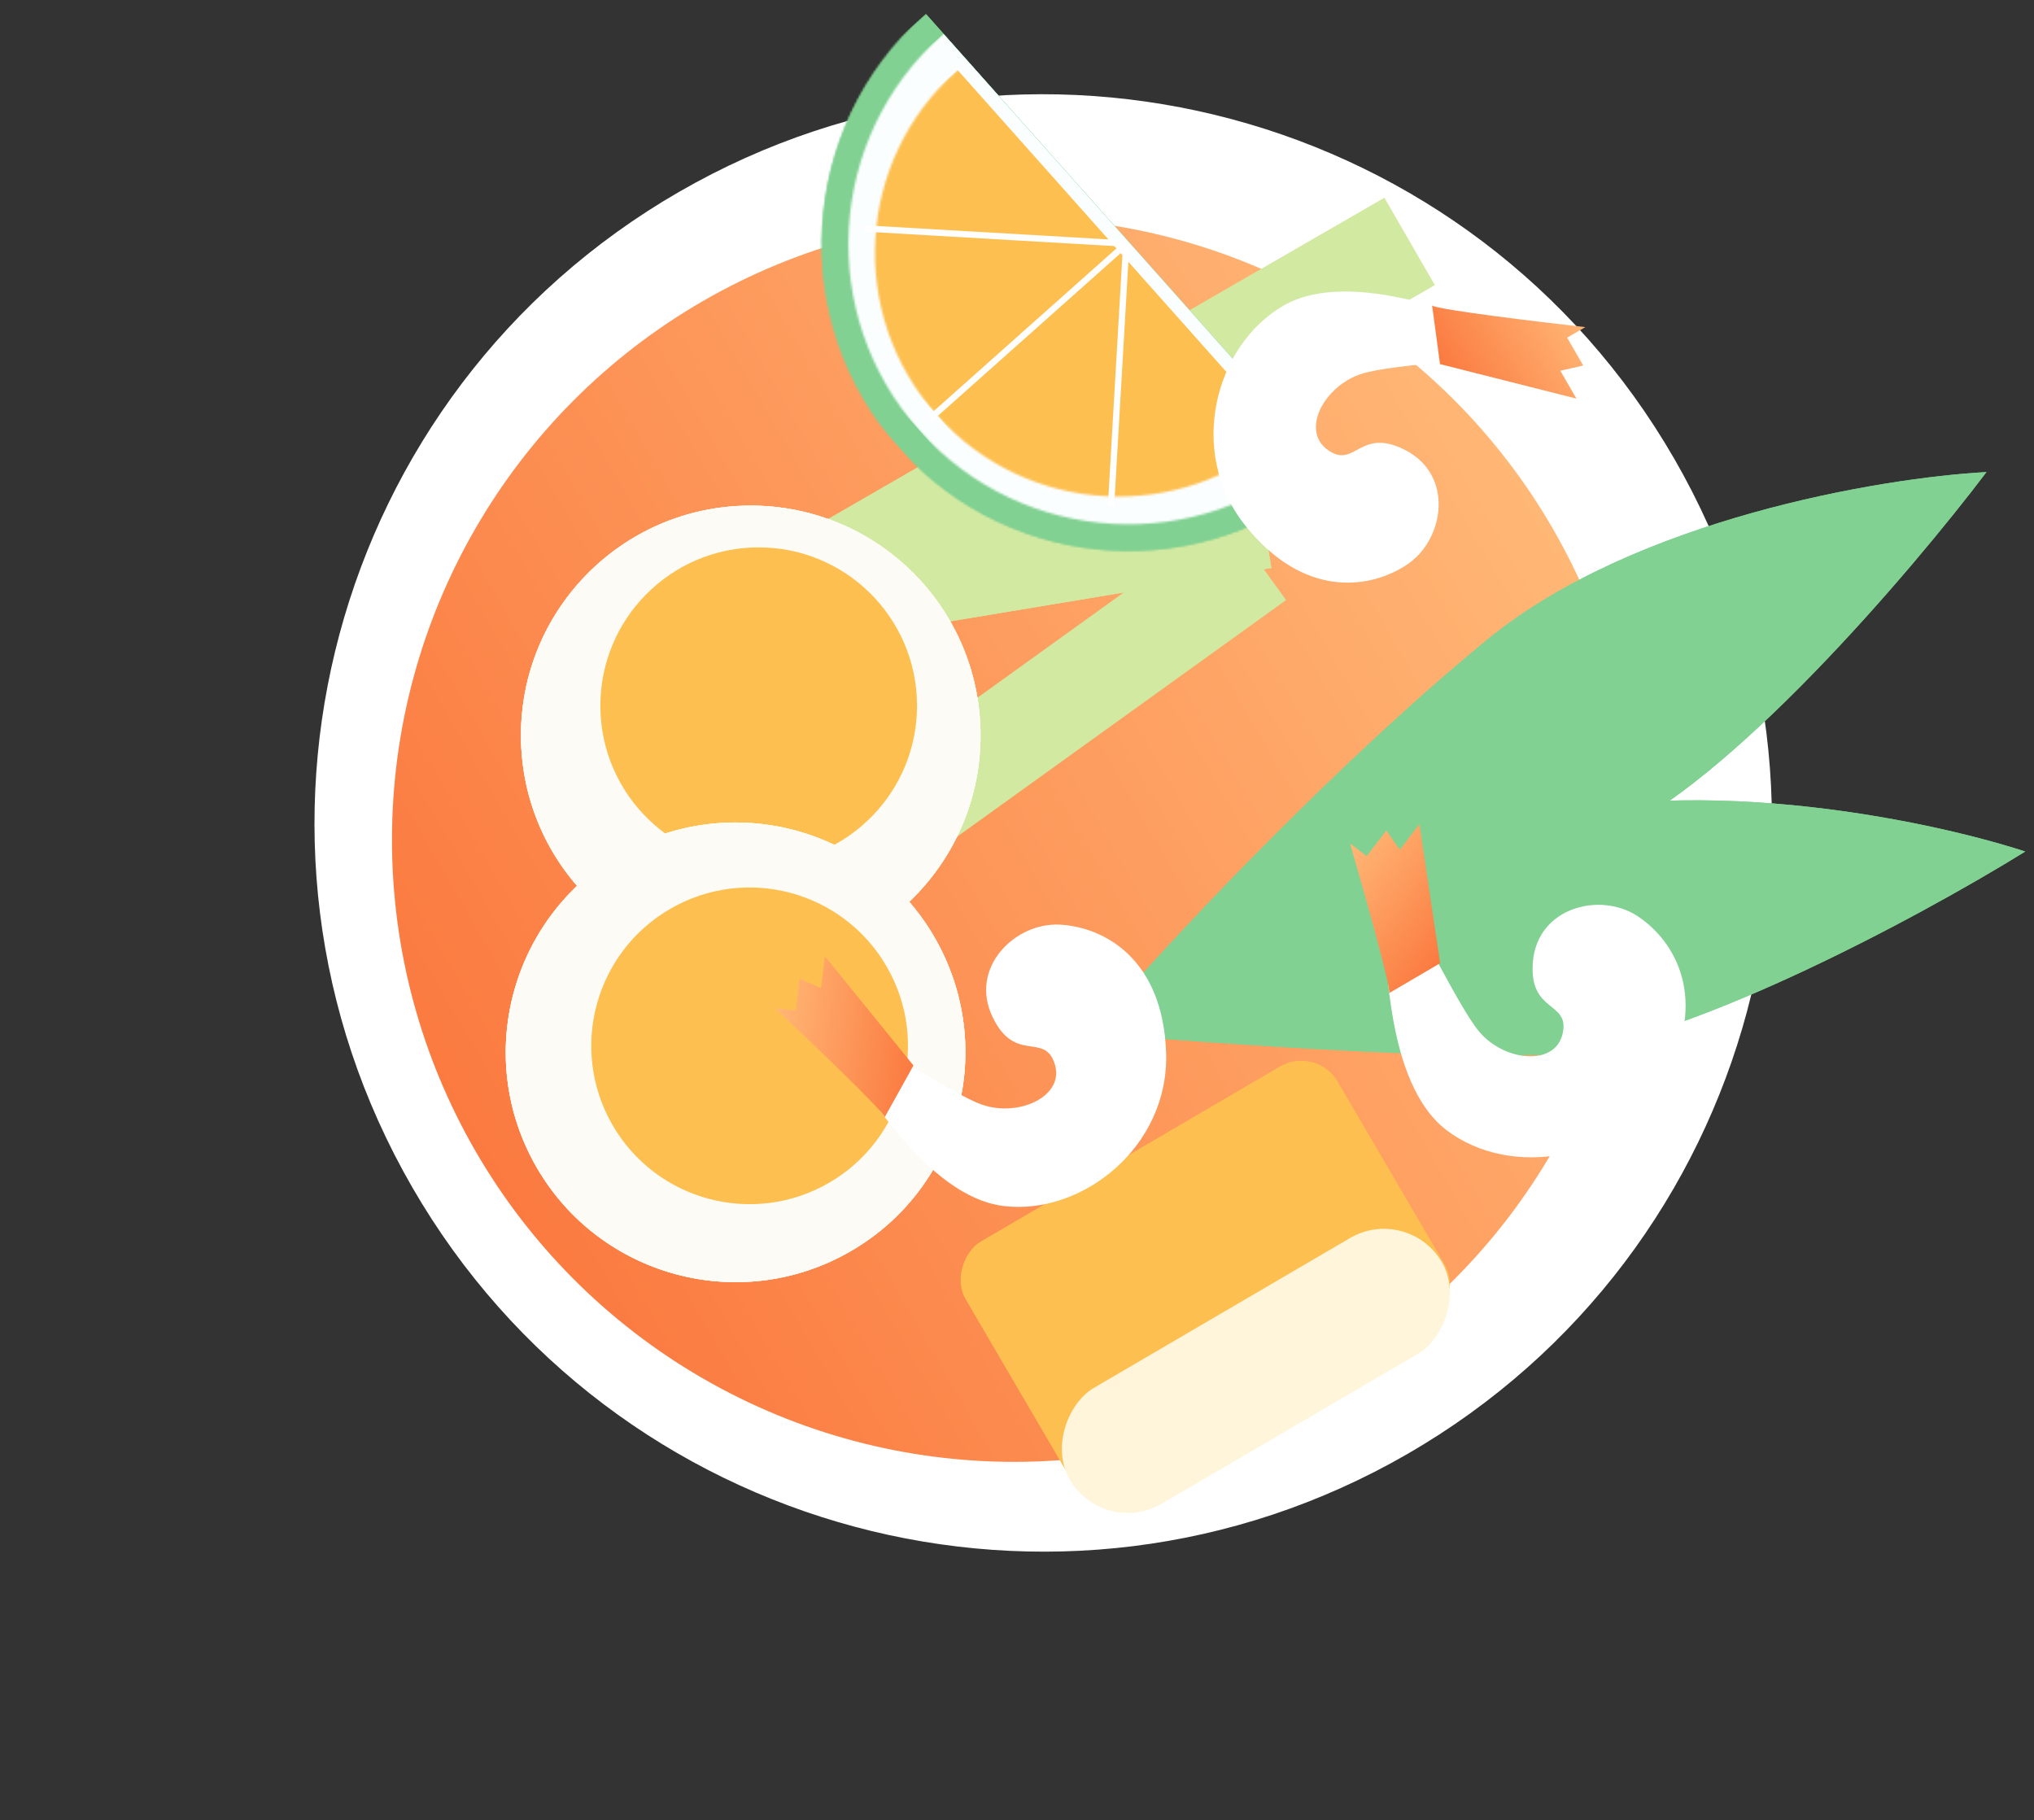 <?xml version="1.0" encoding="UTF-8"?> <svg xmlns="http://www.w3.org/2000/svg" width="952" height="852" viewBox="0 0 952 852" fill="none"><rect x="0" y="0" width="952" height="852" fill="#333333" stroke="none"/> <path d="M658.777 680.509C495.671 774.678 287.108 718.794 192.938 555.687C98.769 392.581 154.653 184.018 317.76 89.849C480.866 -4.321 689.429 51.564 783.598 214.67C877.768 377.776 821.883 586.339 658.777 680.509Z" fill="white"></path> <circle cx="474.637" cy="393.048" r="291.177" transform="rotate(60 474.637 393.048)" fill="url(#paint0_linear_9_1209)"></circle> <rect x="647.967" y="92.549" width="47.218" height="317.409" transform="rotate(60 647.967 92.549)" fill="#D2E9A1"></rect> <rect x="587.318" y="219.227" width="47.253" height="318.052" transform="rotate(80.566 587.318 219.227)" fill="#D2E9A1"></rect> <rect x="587.318" y="219.227" width="47.253" height="318.052" transform="rotate(80.566 587.318 219.227)" fill="#D2E9A1"></rect> <rect x="574.332" y="242.515" width="47.253" height="318.052" transform="rotate(54.271 574.332 242.515)" fill="#D2E9A1"></rect> <circle cx="351.383" cy="344.199" r="107.552" transform="rotate(-0.478 351.383 344.199)" fill="#FCFBF5"></circle> <circle cx="351.383" cy="344.199" r="107.552" transform="rotate(-0.478 351.383 344.199)" fill="#FCFBF5"></circle> <circle cx="351.383" cy="344.199" r="107.552" transform="rotate(-0.478 351.383 344.199)" fill="#FCFBF5"></circle> <circle cx="355.106" cy="330.305" r="74.106" transform="rotate(-0.478 355.106 330.305)" fill="#FDC050"></circle> <circle cx="344.281" cy="492.542" r="107.552" transform="rotate(60 344.281 492.542)" fill="#FCFBF5"></circle> <circle cx="344.281" cy="492.542" r="107.552" transform="rotate(60 344.281 492.542)" fill="#FCFBF5"></circle> <circle cx="344.281" cy="492.542" r="107.552" transform="rotate(60 344.281 492.542)" fill="#FCFBF5"></circle> <circle cx="350.856" cy="489.503" r="74.106" transform="rotate(60 350.856 489.503)" fill="#FDC050"></circle> <mask id="mask0_9_1209" style="mask-type:alpha" maskUnits="userSpaceOnUse" x="384" y="-30" width="288" height="288"> <circle cx="528.22" cy="114.242" r="143.553" transform="rotate(48.322 528.22 114.242)" fill="#0B8B52"></circle> </mask> <g mask="url(#mask0_9_1209)"> <rect x="433.345" y="6.508" width="287.106" height="144.329" transform="rotate(48.322 433.345 6.508)" fill="#81D192"></rect> <mask id="mask1_9_1209" style="mask-type:alpha" maskUnits="userSpaceOnUse" x="397" y="-17" width="263" height="263"> <circle cx="528.22" cy="114.243" r="131.138" transform="rotate(48.322 528.22 114.243)" fill="#FBFEFF"></circle> </mask> <g mask="url(#mask1_9_1209)"> <rect x="441.551" y="15.825" width="262.276" height="131.847" transform="rotate(48.322 441.551 15.825)" fill="#FBFEFF"></rect> </g> </g> <mask id="mask2_9_1209" style="mask-type:alpha" maskUnits="userSpaceOnUse" x="384" y="-30" width="288" height="288"> <circle cx="528.22" cy="114.242" r="143.553" transform="rotate(48.322 528.22 114.242)" fill="#0B8B52"></circle> </mask> <g mask="url(#mask2_9_1209)"> <rect x="433.345" y="6.508" width="287.106" height="144.329" transform="rotate(48.322 433.345 6.508)" fill="#81D192"></rect> <mask id="mask3_9_1209" style="mask-type:alpha" maskUnits="userSpaceOnUse" x="397" y="-17" width="263" height="263"> <circle cx="528.22" cy="114.243" r="131.138" transform="rotate(48.322 528.22 114.243)" fill="#FBFEFF"></circle> </mask> <g mask="url(#mask3_9_1209)"> <rect x="441.551" y="15.825" width="262.276" height="131.847" transform="rotate(48.322 441.551 15.825)" fill="#FBFEFF"></rect> </g> </g> <mask id="mask4_9_1209" style="mask-type:alpha" maskUnits="userSpaceOnUse" x="409" y="4" width="229" height="229"> <circle cx="523.583" cy="118.369" r="114.067" transform="rotate(48.322 523.583 118.369)" fill="#FFCF6E"></circle> </mask> <g mask="url(#mask4_9_1209)"> <rect x="448.195" y="32.763" width="228.133" height="114.683" transform="rotate(48.322 448.195 32.763)" fill="#FDC050"></rect> </g> <path d="M435.555 195.702L527.125 114.179" stroke="white" stroke-width="2.959"></path> <path d="M404.585 106.914L526.981 114.018" stroke="white" stroke-width="2.959"></path> <path d="M520.021 236.575L527.125 114.179" stroke="white" stroke-width="2.959"></path> <path d="M600.663 143.089C631.901 125.056 688.152 147.724 725.91 163.283C700.554 168.33 651.949 170.273 637.247 174.975C619.891 180.526 608.569 201.377 621.462 210.593C634.355 219.808 636.27 199.48 657.905 210.756C680.652 222.612 676.038 252.657 658.52 264.286C641.002 275.914 610.11 280.119 582.789 245.914C555.468 211.709 568.595 161.602 600.663 143.089Z" fill="white"></path> <path d="M742 153.116C719.321 150.56 673.229 144.962 670.292 143.023L673.993 170.419L737.838 186.566L730.296 173.504L741.023 171.097L733.481 158.034L742 153.116Z" fill="url(#paint1_linear_9_1209)"></path> <path d="M696.017 299.458C764.871 243.009 880.531 223.602 929.755 220.955C894.23 267.904 808.937 367.803 751.969 391.801C695 415.798 577.535 451.028 525.923 465.642C553.932 433.768 627.163 355.906 696.017 299.458Z" fill="#81D192"></path> <path d="M696.017 299.458C764.871 243.009 880.531 223.602 929.755 220.955C894.23 267.904 808.937 367.803 751.969 391.801C695 415.798 577.535 451.028 525.923 465.642C553.932 433.768 627.163 355.906 696.017 299.458Z" fill="#81D192"></path> <rect x="616.122" y="489.219" width="138.898" height="201.733" rx="19.725" transform="rotate(59.67 616.122 489.219)" fill="#FDC050"></rect> <rect x="658.986" y="563.6" width="62.835" height="201.733" rx="31.417" transform="rotate(59.67 658.986 563.6)" fill="#FFF5DB"></rect> <path d="M701.578 387.452C786.16 359.646 901.033 383.272 947.896 398.561C897.826 429.533 782.237 491.933 720.447 493.762C658.658 495.591 536.393 486.069 482.984 481.08C520.606 461.456 616.996 415.258 701.578 387.452Z" fill="#81D192"></path> <path d="M701.578 387.452C786.16 359.646 901.033 383.272 947.896 398.561C897.826 429.533 782.237 491.933 720.447 493.762C658.658 495.591 536.393 486.069 482.984 481.08C520.606 461.456 616.996 415.258 701.578 387.452Z" fill="#81D192"></path> <path d="M677.118 529.03C648.433 507.164 647.654 446.521 647.447 405.684C661.883 427.132 682.42 471.227 692.429 482.979C704.243 496.851 727.848 499.256 731.378 483.806C734.909 468.356 715.414 474.43 717.474 450.12C719.64 424.56 749.141 417.23 766.626 428.908C784.111 440.587 799.904 467.467 778.882 505.866C757.859 544.265 706.566 551.477 677.118 529.03Z" fill="white"></path> <path d="M631.86 394.758C638.248 416.669 650.86 461.354 650.204 464.812L674.053 450.831L664.329 385.698L655.185 397.694L648.828 388.726L639.684 400.722L631.86 394.758Z" fill="url(#paint2_linear_9_1209)"></path> <path d="M469.919 564.497C434.101 560.243 402.612 508.411 381.681 473.345C405.014 484.481 445.11 512.021 459.702 517.055C476.927 522.999 498.479 513.074 493.667 497.974C488.856 482.874 475.154 498.012 464.574 476.028C453.45 452.913 475.131 431.609 496.125 432.781C517.119 433.953 544.381 449.077 545.79 492.832C547.199 536.586 506.688 568.864 469.919 564.497Z" fill="white"></path> <path d="M362.706 471.857C379.342 487.481 412.912 519.556 414.104 522.868L427.54 498.707L386.064 447.554L384.285 462.532L374.252 458.039L372.474 473.017L362.706 471.857Z" fill="url(#paint3_linear_9_1209)"></path> <defs> <linearGradient id="paint0_linear_9_1209" x1="474.637" y1="101.872" x2="474.637" y2="684.225" gradientUnits="userSpaceOnUse"> <stop stop-color="#FFB776"></stop> <stop offset="1" stop-color="#FB7A40"></stop> </linearGradient> <linearGradient id="paint1_linear_9_1209" x1="737.574" y1="145.449" x2="679.076" y2="179.223" gradientUnits="userSpaceOnUse"> <stop stop-color="#FFB776"></stop> <stop offset="1" stop-color="#FB7A40"></stop> </linearGradient> <linearGradient id="paint2_linear_9_1209" x1="626.494" y1="401.8" x2="680.215" y2="442.747" gradientUnits="userSpaceOnUse"> <stop stop-color="#FFB776"></stop> <stop offset="1" stop-color="#FB7A40"></stop> </linearGradient> <linearGradient id="paint3_linear_9_1209" x1="361.662" y1="480.649" x2="428.738" y2="488.613" gradientUnits="userSpaceOnUse"> <stop stop-color="#FFB776"></stop> <stop offset="1" stop-color="#FB7A40"></stop> </linearGradient> </defs> </svg> 
